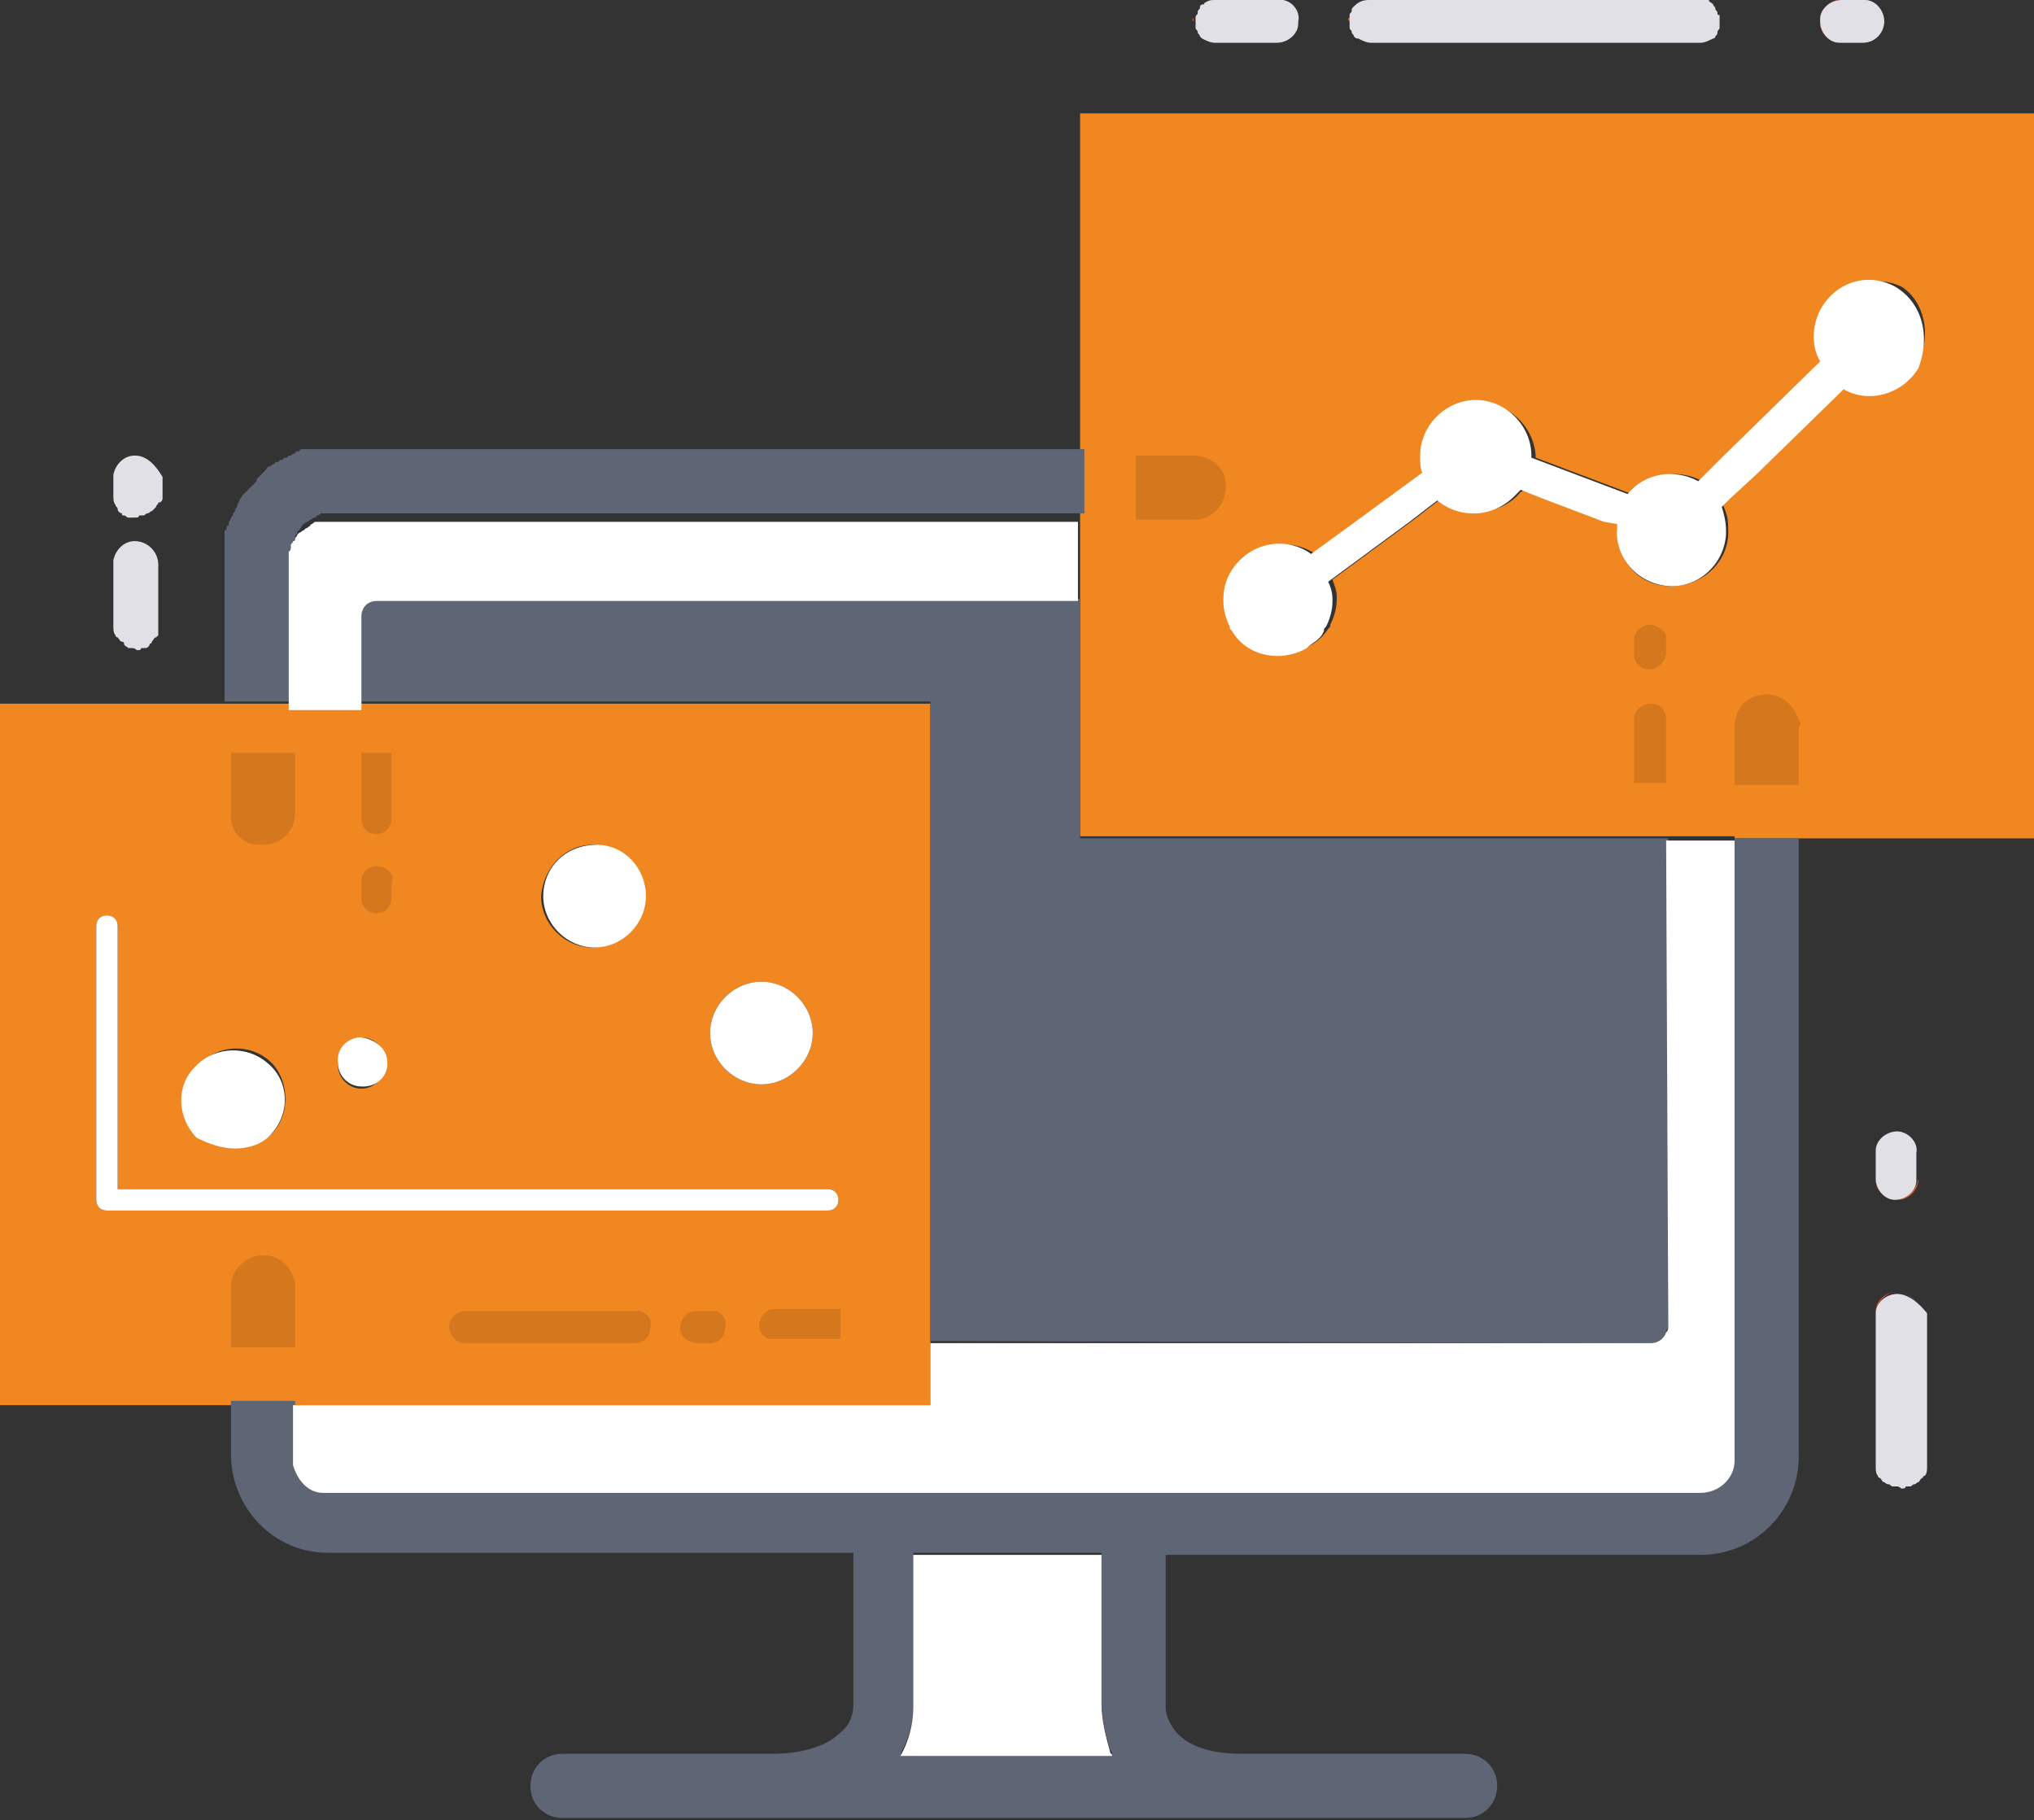 <svg id="Layer_1" xmlns="http://www.w3.org/2000/svg" xmlns:xlink="http://www.w3.org/1999/xlink" viewBox="0 0 95.1 85.1"><rect x="0" y="0" width="95.1" height="85.1" fill="#333333" stroke="none"/><style>.st1,.st2{clip-path:url(#SVGID_4_);fill:#f15a29}.st2{fill:#f18721}.st3{fill:#5e6575}.st16,.st17,.st3,.st4{clip-path:url(#SVGID_4_)}.st4{opacity:.12;enable-background:new}.st16,.st17{fill:#e1e0e6}.st17{fill:#fff}</style><defs><path id="SVGID_1_" d="M0 0h95.1v85.1H0z"/></defs><clipPath id="SVGID_2_"><use xlink:href="#SVGID_1_" overflow="visible"/></clipPath><g clip-path="url(#SVGID_2_)"><defs><path id="SVGID_3_" d="M0 0h95.1v85.1H0z"/></defs><clipPath id="SVGID_4_"><use xlink:href="#SVGID_3_" overflow="visible"/></clipPath><path class="st1" d="M42.1 82c.4-.7.6-1.5.6-2.3 0 .9-.2 1.6-.6 2.3M51.5 72.7v7c0 .7.2 1.5.4 2.2-.3-.7-.5-1.4-.4-2.2v-7z"/><path class="st2" d="M50.5 5.3v33.8h30.6V68c0 .4-.2.8-.5 1.1.3-.3.5-.7.5-1.1V39.2h14V5.3H50.5zm39.2 11.6c-.7 1.2-2.2 1.7-3.5 1.1l-4.1 4-1.2 1.1-.4.4c.2.4.3.7.3 1.1v.1c.1 1.4-1 2.6-2.5 2.7s-2.6-1-2.7-2.5v-.5l-.4-.2-2.9-1.1-1-.3c-.1.1-.1.2-.2.2-.9 1.1-2.5 1.2-3.7.3l-1.3 1-3.8 2.8c.1.3.2.5.2.8v.1c0 .4-.1.8-.3 1.2 0 .1 0 .1-.1.2-.2.3-.4.5-.7.7-1.2.7-2.8.4-3.6-.7 0-.1-.1-.1-.1-.2-.2-.4-.3-.8-.3-1.2 0-.5.2-1 .5-1.5.8-1.1 2.4-1.4 3.6-.6l2.2-1.6 1.5-1.1 1.5-1.1c-.1-.2-.1-.5-.1-.7v-.1c0-1.4 1.1-2.5 2.5-2.5s2.6 1.1 2.7 2.5v.1l4.5 1.7c.8-1 2.2-1.2 3.3-.6l1.2-1.1 4.6-4.5c-.4-.8-.4-1.7 0-2.4.7-1.2 2.2-1.7 3.5-1.1 1.1.7 1.4 2.3.8 3.5"/><path class="st1" d="M68.4 85H26.3c-.9 0-1.5-.7-1.5-1.5 0 .9.7 1.5 1.5 1.5h42.1c.8 0 1.5-.6 1.5-1.5 0 .9-.7 1.5-1.5 1.5z"/><path class="st2" d="M43.5 62.8V32.9H0v32.8h43.5v-2.9h33.7c.2 0 .3-.1.4-.2-.1.1-.3.2-.4.2H43.5zm-7.9-16.9c1.3 0 2.4 1.1 2.4 2.4 0 1.3-1.1 2.4-2.4 2.4-1.3 0-2.4-1.1-2.4-2.4 0-1.3 1.1-2.4 2.4-2.4m-7.9-6.4c1.3 0 2.4 1.1 2.4 2.4 0 1.3-1.1 2.4-2.4 2.4-1.3 0-2.4-1.1-2.4-2.4.1-1.3 1.1-2.4 2.4-2.4m-10.8 9c.6 0 1.1.5 1.1 1.1v.1c0 .7-.5 1.2-1.1 1.2-.6 0-1.1-.5-1.1-1.1v-.1c-.1-.6.4-1.1 1.1-1.2m-7.6 1.3c.9-1 2.4-1 3.3-.2s1 2.4.2 3.3c-.4.5-1.1.7-1.7.7-.6 0-1.1-.2-1.5-.6-1-.8-1.1-2.2-.4-3.2h.1zm7.6 6.8H5c-.3 0-.5-.2-.5-.5V43.3c0-.3.2-.5.5-.5s.5.2.5.5v12.3h33.2c.3 0 .5.2.5.5s-.2.5-.5.5H16.9z"/><path class="st1" d="M63.1.8V1c-.1-.1-.1-.1 0-.2M86.1 2c-.5 0-1-.4-1-.9V1c0-.5.4-1 .9-1h.1c-.5 0-1 .4-1 .9V1c0 .5.4 1 1 1M88.7 56.1c-.5 0-1-.4-1-.9v-.1c0 .6.5 1 1 1 .6-.1.9-.5 1-1 0 .5-.4 1-1 1zM6.3 30.3c-.1 0-.2 0-.2-.1.1 0 .2.1.2.1M55.8.8V1c-.1-.1 0-.1 0-.2M88.7 69.5c-.1 0-.2 0-.2-.1 0 .1.1.1.2.1M88.7 60.4c-.5 0-1 .4-1 .9v.1c0-.5.5-1 1-1s1 .4 1 .9v.1c0-.6-.5-1-1-1"/><path class="st3" d="M77.2 62.8c.3 0 .6-.2.7-.5 0-.1.1-.2.1-.3V39.2H50.5V28H17.6c-.4 0-.7.3-.7.7v4.1h26.6v29.9l33.7.1z"/><path class="st3" d="M82.3 39.2h-1.2V68c0 .4-.2.8-.5 1.1-.3.3-.7.5-1.1.5H15.2c-.7 0-1.3-.6-1.4-1.3v-2.8h-3V68c0 2.5 2 4.6 4.5 4.6h24.6v7.1c0 .5-.2 1-.6 1.3-.6.6-1.7 1-3.2 1h-9.8c-.9 0-1.5.7-1.5 1.5 0 .9.7 1.5 1.5 1.5h42.2c.9 0 1.5-.7 1.5-1.5 0-.9-.7-1.5-1.5-1.5H58.1c-1.4 0-2.4-.3-3-.9-.3-.3-.6-.8-.6-1.3v-7.1h25c2.6 0 4.6-2.1 4.6-4.6V39.2h-1.8zM52 82h-9.9c.4-.7.6-1.5.6-2.3v-7.1h8.8v7c0 .7.2 1.5.4 2.2.1.1.1.2.1.2zM13.7 25.7v-.3c0-.1 0-.1.1-.2v-.1c0-.1.1-.1.1-.2 0 0 0-.1.1-.1 0-.1.1-.1.1-.2l.1-.1s.1-.1.2-.1l.1-.1c.1 0 .1-.1.2-.1 0 0 .1 0 .1-.1.1 0 .1 0 .2-.1h35.7v-3H14.2c-.1 0-.2 0-.2.1-.1 0-.2 0-.2.1-.1 0-.2.1-.2.1-.1 0-.1 0-.2.1-.1 0-.1 0-.2.1-.1 0-.1 0-.2.1-.1 0-.1 0-.2.1-.1 0-.1.1-.2.1s-.1.1-.2.2l-.2.2-.2.2v.1l-.2.2-.2.2-.1.1-.2.2c0 .1-.1.1-.1.2s-.1.1-.1.2 0 .1-.1.2c0 .1 0 .1-.1.2 0 .1 0 .1-.1.2 0 .1-.1.2-.1.2 0 .1 0 .2-.1.2 0 .1 0 .2-.1.2v8h3l.2-7.1z"/><g class="st4"><defs><path id="SVGID_5_" d="M81.1 32.4h3.1v4.3h-3.1z"/></defs><clipPath id="SVGID_6_"><use xlink:href="#SVGID_5_" overflow="visible"/></clipPath><path d="M84.1 33.7c-.2-.8-1-1.4-1.8-1.2-.7.1-1.2.7-1.2 1.5v2.8h3V34c.1-.1.1-.3 0-.3" clip-path="url(#SVGID_6_)"/></g><g class="st4"><defs><path id="SVGID_7_" d="M10.8 58.7h3V63h-3z"/></defs><clipPath id="SVGID_8_"><use xlink:href="#SVGID_7_" overflow="visible"/></clipPath><path d="M12.5 58.7c-.8-.1-1.6.5-1.7 1.3v3h3v-2.8c0-.7-.5-1.4-1.3-1.5" clip-path="url(#SVGID_8_)"/></g><g class="st4"><defs><path id="SVGID_9_" d="M10.8 35.2h3v4.3h-3z"/></defs><clipPath id="SVGID_10_"><use xlink:href="#SVGID_9_" overflow="visible"/></clipPath><path d="M12.3 39.5c.9 0 1.5-.7 1.5-1.5v-2.8h-3V38c-.1.8.5 1.5 1.3 1.5h.2z" clip-path="url(#SVGID_10_)"/></g><g class="st4"><defs><path id="SVGID_11_" d="M53.1 21.3h4.3v3h-4.3z"/></defs><clipPath id="SVGID_12_"><use xlink:href="#SVGID_11_" overflow="visible"/></clipPath><path d="M55.8 21.3H53v3h2.8c.9 0 1.5-.7 1.5-1.5.1-.8-.6-1.5-1.5-1.5z" clip-path="url(#SVGID_12_)"/></g><g class="st4"><defs><path id="SVGID_13_" d="M76.4 32.8h1.5v3.8h-1.5z"/></defs><clipPath id="SVGID_14_"><use xlink:href="#SVGID_13_" overflow="visible"/></clipPath><path d="M77.2 32.9c-.4 0-.8.3-.8.7v3.1h1.5v-3.1c0-.4-.3-.7-.7-.7z" clip-path="url(#SVGID_14_)"/></g><g class="st4"><defs><path id="SVGID_15_" d="M76.4 29.2h1.5v2.2h-1.5z"/></defs><clipPath id="SVGID_16_"><use xlink:href="#SVGID_15_" overflow="visible"/></clipPath><path d="M77.2 29.2c-.4 0-.8.3-.8.7v.7c0 .4.3.7.7.7.4 0 .7-.3.8-.7v-.7c.1-.3-.3-.6-.7-.7" clip-path="url(#SVGID_16_)"/></g><g class="st4"><defs><path id="SVGID_17_" d="M35.5 61.1h3.8v1.5h-3.8z"/></defs><clipPath id="SVGID_18_"><use xlink:href="#SVGID_17_" overflow="visible"/></clipPath><path d="M36.2 61.2c-.4 0-.7.4-.7.8s.3.6.7.7h3.1v-1.5h-3.1z" clip-path="url(#SVGID_18_)"/></g><g class="st4"><defs><path id="SVGID_19_" d="M31.8 61.3h2.1v1.5h-2.1z"/></defs><clipPath id="SVGID_20_"><use xlink:href="#SVGID_19_" overflow="visible"/></clipPath><path d="M33.5 61.3h-1c-.4 0-.7.4-.7.8s.3.6.7.7h.7c.4 0 .7-.3.7-.7.1-.4-.1-.7-.4-.8" clip-path="url(#SVGID_20_)"/></g><g class="st4"><defs><path id="SVGID_21_" d="M21 61.3h9.4v1.5H21z"/></defs><clipPath id="SVGID_22_"><use xlink:href="#SVGID_21_" overflow="visible"/></clipPath><path d="M29.9 61.3h-8.1c-.4 0-.8.3-.8.7 0 .4.3.8.7.8h8c.4 0 .7-.3.7-.7.1-.4-.1-.7-.5-.8.1 0 0 0 0 0" clip-path="url(#SVGID_22_)"/></g><g class="st4"><defs><path id="SVGID_23_" d="M16.9 35.2h1.5V39h-1.5z"/></defs><clipPath id="SVGID_24_"><use xlink:href="#SVGID_23_" overflow="visible"/></clipPath><path d="M17.6 35.2h-.7v3.1c0 .4.3.7.7.7.4 0 .7-.3.7-.7v-3.1h-.7z" clip-path="url(#SVGID_24_)"/></g><g class="st4"><defs><path id="SVGID_25_" d="M16.9 40.5h1.5v2.2h-1.5z"/></defs><clipPath id="SVGID_26_"><use xlink:href="#SVGID_25_" overflow="visible"/></clipPath><path d="M17.6 40.5c-.4 0-.7.3-.7.7v.8c0 .4.3.7.7.7.4 0 .7-.3.7-.7v-.7c.2-.5-.3-.8-.7-.8" clip-path="url(#SVGID_26_)"/></g><path class="st16" d="M88.1 1c0-.5-.4-1-.9-1h-1.1c-.5 0-1 .4-1 .9V1c0 .5.4 1 .9 1h1.1c.6 0 1-.5 1-1M80.3.6c0-.1-.1-.1-.1-.2s-.1-.1-.1-.2c-.1-.1-.2-.1-.2-.2H64c-.3 0-.5.1-.7.3-.1.1-.1.1-.1.2s-.1.1-.1.2v.6c0 .1.1.1.1.2s.1.1.1.2c.1.1.1.1.2.1.2.1.4.2.6.2h15.4c.2 0 .4-.1.6-.2 0 0 .1 0 .1-.1.1-.1.1-.1.1-.2s.1-.1.1-.2V.7c-.1 0-.1 0-.1-.1M59.7 0h-2.9c-.1 0-.3 0-.4.1 0 0-.1 0-.1.1-.2 0-.2.1-.2.2-.1.1-.1.1-.1.2s-.1.1-.1.2v.5c0 .1.1.1.1.2s.1.1.1.2l.1.1c.2.1.4.2.6.2h2.9c.5 0 1-.4 1-.9V1c.1-.4-.2-.9-.7-1h-.3M6.3 21.3c-.5 0-.9.4-1 .9v1c0 .1 0 .3.1.4 0 .1.1.1.1.2s.1.2.2.2c0 .1 0 .1.1.1s.1.1.2.1h.3c.1 0 .2 0 .2-.1h.2c.1 0 .1-.1.2-.1s.1-.1.2-.1l.2-.2c0-.1.1-.1.1-.2.2 0 .2-.2.2-.2v-1c-.3-.5-.7-1-1.3-1M6.3 25.3c-.5 0-.9.4-1 .9v3.1c0 .1 0 .3.1.4 0 0 0 .1.1.1.1.1.1.2.2.2 0 0 .1 0 .1.1s.1.1.2.2h.2c.1 0 .2.1.2.1.1 0 .2 0 .2-.1h.2c.1 0 .2-.1.2-.2 0 0 .1 0 .1-.1.1-.1.1-.2.2-.2l.1-.1v-3.3c0-.6-.5-1.1-1.1-1.1zM88.7 60.5c-.5 0-1 .4-1 .9v7.2c0 .1 0 .3.1.4 0 0 0 .1.1.1.1.1.1.2.2.2 0 0 .1.1.2.1s.1.1.2.1h.2c.1 0 .2.1.2.1.1 0 .2 0 .2-.1h.2c.1 0 .1-.1.2-.1s.1-.1.2-.1c.1-.1.1-.2.2-.2 0 0 0-.1.1-.1.1-.1.1-.3.1-.4v-7.2c-.4-.5-.9-.9-1.4-.9M88.7 52.9c-.5 0-1 .4-1 .9v1.3c0 .5.4 1 .9 1s1-.4 1-.9v-1.3c.1-.5-.4-1-.9-1"/><path class="st17" d="M51.5 79.7v-7h-8.8v7.1c0 .8-.2 1.6-.6 2.3H52c0-.1-.1-.1-.1-.2-.2-.7-.4-1.5-.4-2.2M78 62c0 .1 0 .2-.1.3-.1.3-.4.5-.7.5H43.5v2.9H13.7v2.8c.2.7.7 1.3 1.4 1.3h64.4c.9 0 1.6-.7 1.6-1.5v-29h-3.2L78 62zM16.9 32.9v-4.1c0-.4.3-.7.7-.7h32.8v-3.7H14.8c-.1 0-.1 0-.2.1 0 0-.1 0-.1.1-.1 0-.1.1-.2.1l-.1.1c-.1 0-.1.1-.2.1l-.1.1c0 .1-.1.1-.1.2 0 0 0 .1-.1.1 0 .1-.1.1-.1.2v.1c0 .1 0 .1-.1.2v7.4h3.4v-.3zM88.6 13.4c-1.3-.7-2.8-.2-3.5 1.1-.4.8-.4 1.7 0 2.4l-4.6 4.5-1.1 1.1c-1.1-.6-2.5-.4-3.3.6l-4.5-1.7v-.1c0-1.4-1.2-2.6-2.6-2.6-1.4 0-2.6 1.2-2.6 2.6v.1c0 .2 0 .5.1.7L65 23.2l-1.5 1.1-2.2 1.6c-1.1-.8-2.7-.6-3.6.6-.3.4-.5.9-.5 1.5v.1c0 .4.1.8.3 1.2 0 .1 0 .1.1.2.7 1.2 2.3 1.5 3.5.8l.1-.1c.3-.2.6-.4.7-.7 0-.1 0-.1.1-.2.2-.4.3-.8.3-1.2V28c0-.3-.1-.6-.2-.8l3.8-2.8 1.3-1c1.1.9 2.7.8 3.7-.3l.2-.2 1 .4 2.9 1.1.6.1v.2c-.1 1.4 1 2.6 2.4 2.7 1.4.1 2.6-1 2.7-2.4v-.2c0-.4-.1-.8-.2-1.1l.4-.4 1.2-1.1 4.1-4c1.2.7 2.8.2 3.5-1 .6-1.6.1-3.1-1.1-3.8"/><path class="st17" d="M16.9 56.6h21.8c.3 0 .5-.2.5-.5s-.2-.5-.5-.5H5.5V43.3c0-.3-.2-.5-.5-.5s-.5.2-.5.5v12.8c0 .3.2.5.5.5h11.9z"/><path class="st17" d="M11 53.7c.6 0 1.3-.2 1.7-.7.9-1 .8-2.5-.2-3.3-.9-.8-2.4-.8-3.3.1l-.1.1c-.9.9-.8 2.4.1 3.3.6.3 1.2.5 1.8.5M25.4 41.9c0 1.3 1.1 2.4 2.4 2.4 1.3 0 2.4-1.1 2.4-2.4 0-1.3-1-2.4-2.3-2.4-1.5 0-2.5 1.1-2.5 2.4zM16.9 48.5c-.7 0-1.2.6-1.1 1.2 0 .6.5 1.1 1.1 1.1h.1c.7 0 1.2-.6 1.1-1.2 0-.5-.5-1-1.2-1.1zM33.2 48.3c0 1.3 1.1 2.4 2.4 2.4 1.3 0 2.4-1.1 2.4-2.4 0-1.3-1.1-2.4-2.4-2.4-1.3 0-2.4 1.1-2.4 2.4"/></g></svg>